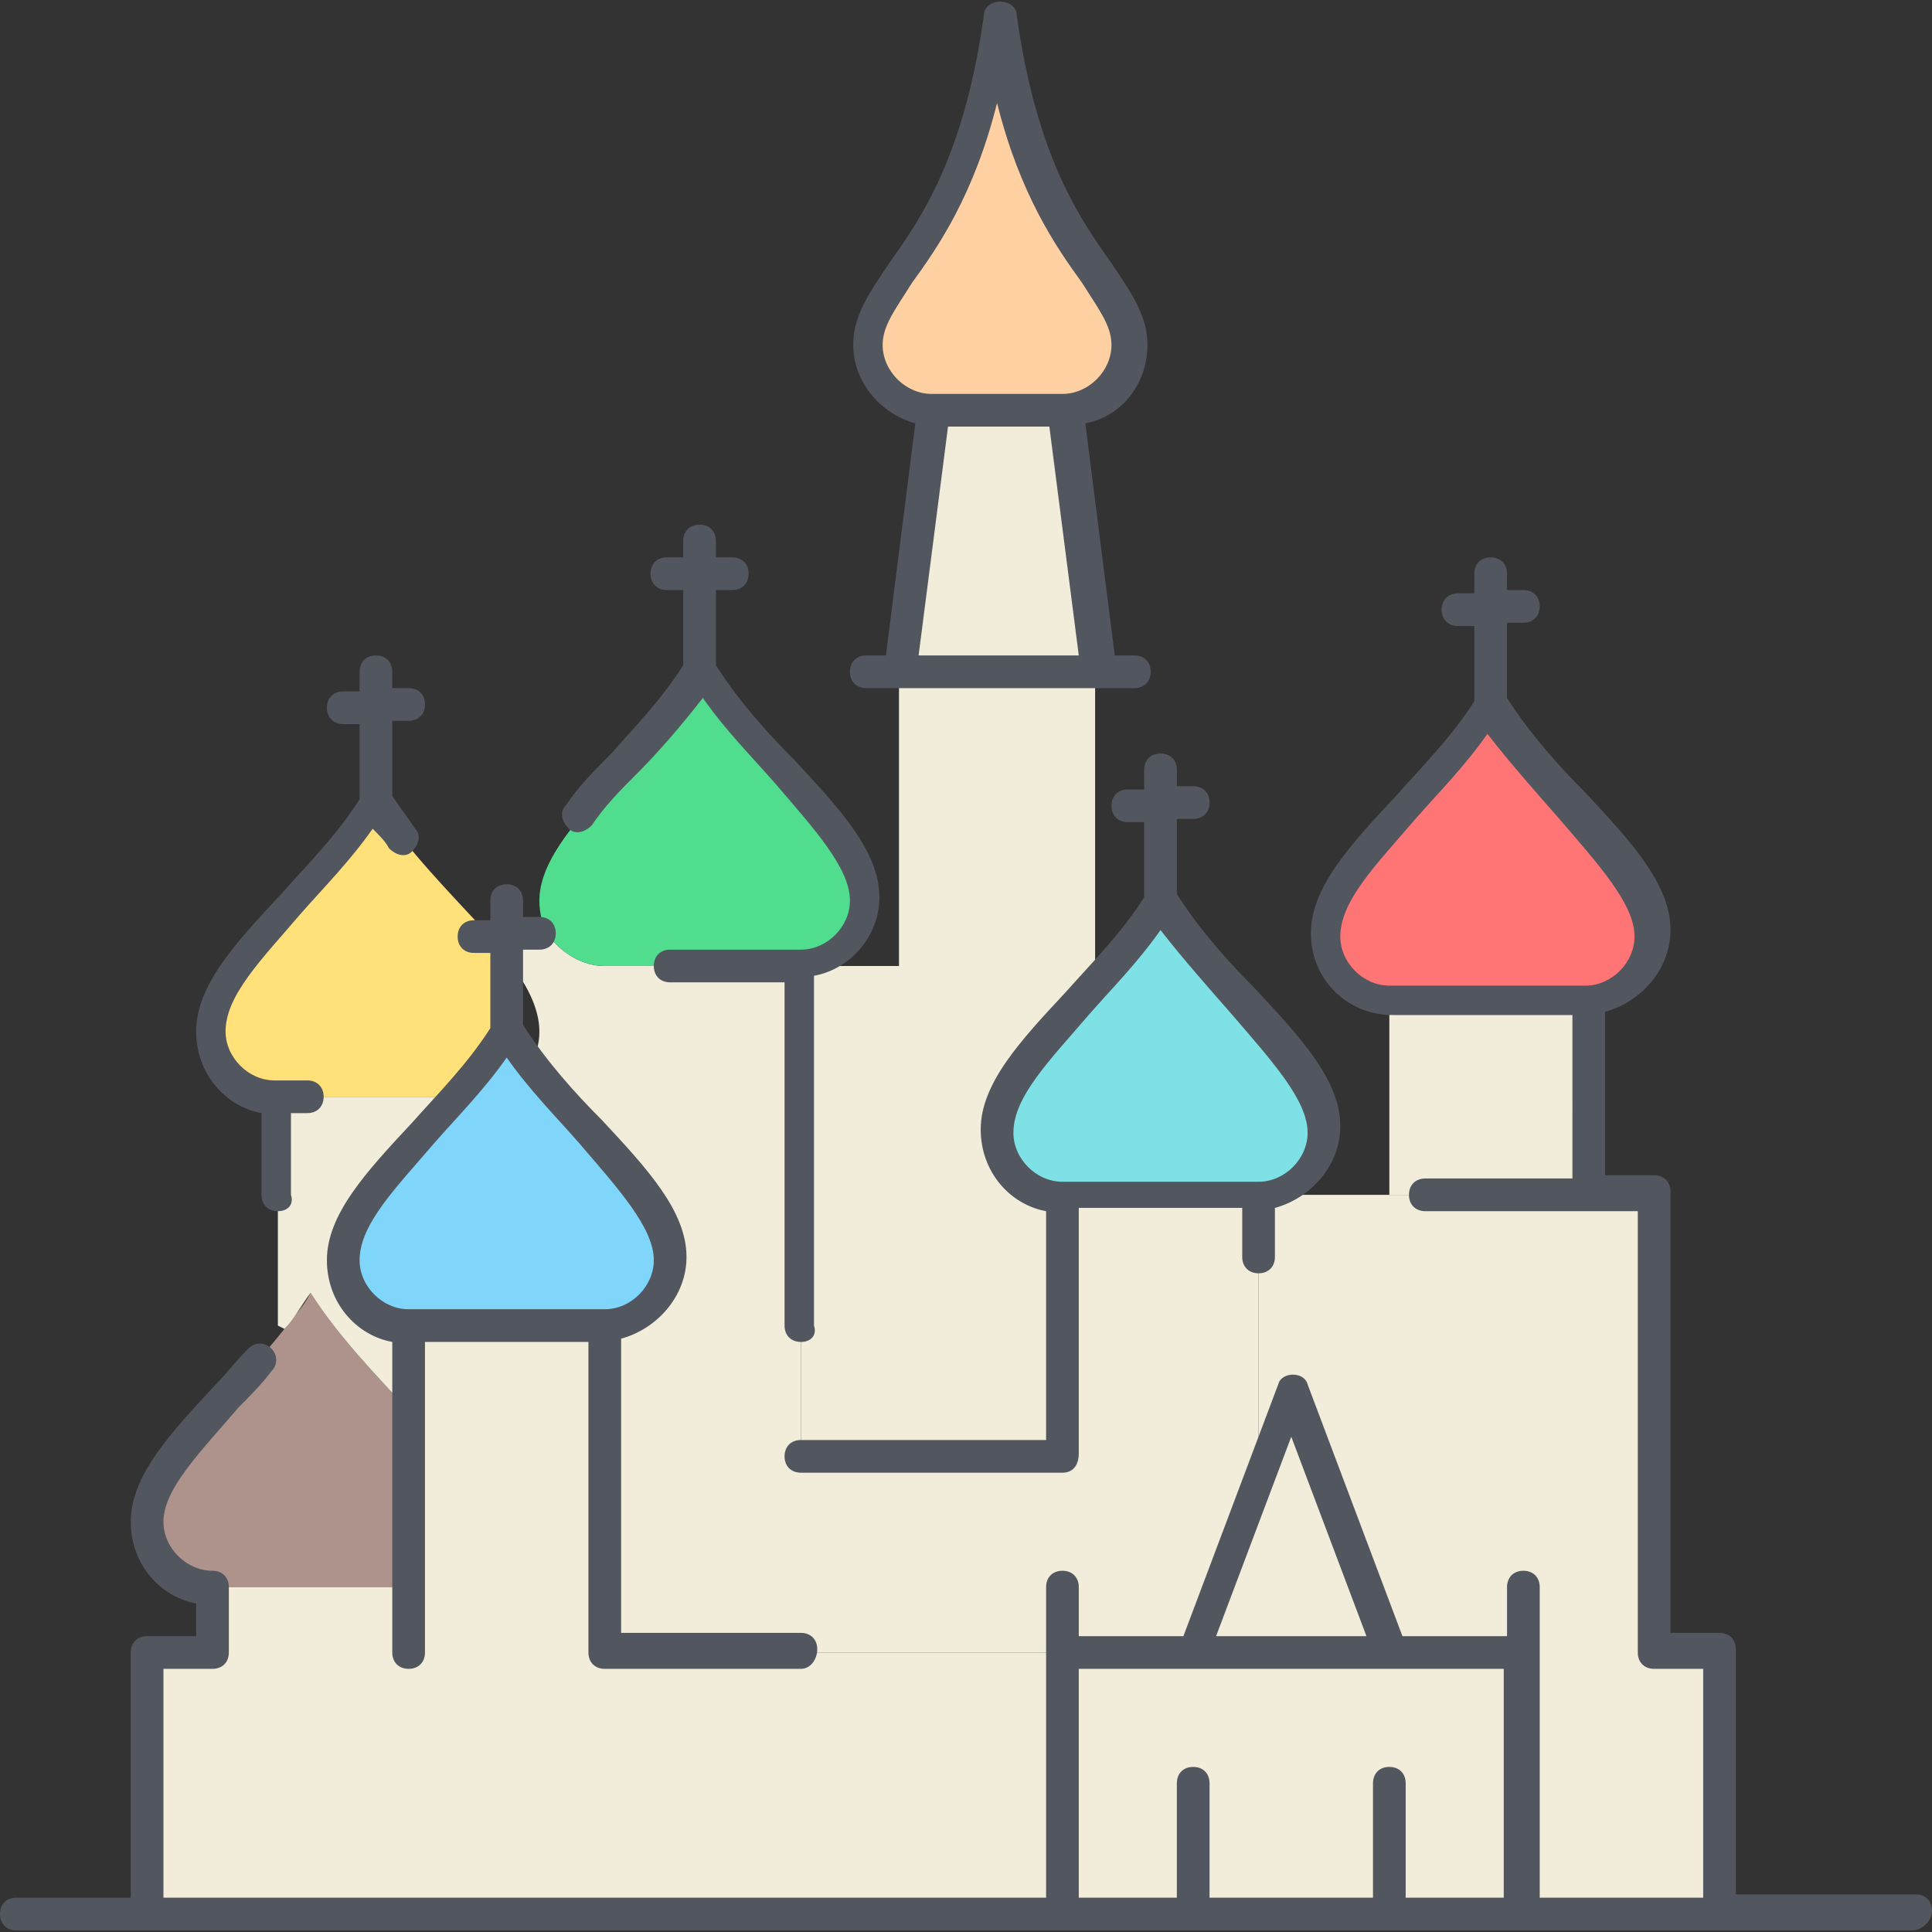 <?xml version="1.0" encoding="iso-8859-1"?>
<!-- Uploaded to: SVG Repo, www.svgrepo.com, Generator: SVG Repo Mixer Tools -->
<svg height="800px" width="800px" version="1.1" id="Layer_1" xmlns="http://www.w3.org/2000/svg" xmlns:xlink="http://www.w3.org/1999/xlink" 
	 viewBox="0 0 504.32 504.32" xml:space="preserve">
<rect x="0" y="0" width="504.32" height="504.32" fill="#333333" stroke="none"/>
<g transform="translate(5 1)">
	<g>
		<polygon style="fill:#F2EDDA;" points="332.067,362.093 357.667,430.36 306.467,430.36 325.24,380.013 		"/>
		<polygon style="fill:#F2EDDA;" points="357.667,310.893 408.867,310.893 408.867,259.693 357.667,259.693 		"/>
		<path style="fill:#F2EDDA;" d="M169.933,327.96c0-15.36-20.48-29.867-36.693-51.2c1.707-2.56,2.56-5.12,2.56-8.533
			c0-5.973-3.413-12.8-8.533-18.773v-6.827h8.533l2.56,0.853c3.413,4.267,8.533,7.68,14.507,7.68h51.2v128h68.267v-68.267h51.2
			v68.267l1.707,0.853l-18.773,50.347h-34.133H152.867v-85.333C162.253,345.027,169.933,337.347,169.933,327.96"/>
	</g>
	<path style="fill:#AE938D;" d="M69.24,345.88c2.56-3.413,5.12-5.973,6.827-9.387c7.68,11.947,17.067,21.333,25.6,30.72v46.08h-51.2
		c-9.387,0-17.067-7.68-17.067-17.067C33.4,381.72,53.027,366.36,69.24,345.88"/>
	<g>
		<polygon style="fill:#F2EDDA;" points="391.8,430.36 357.667,430.36 332.067,362.093 325.24,380.013 323.533,379.16 
			323.533,310.893 357.667,310.893 408.867,310.893 425.933,310.893 425.933,430.36 443,430.36 443,498.627 391.8,498.627 		"/>
		<polygon style="fill:#F2EDDA;" points="306.467,498.627 272.333,498.627 272.333,430.36 306.467,430.36 357.667,430.36 
			391.8,430.36 391.8,498.627 357.667,498.627 		"/>
		<path style="fill:#F2EDDA;" d="M101.667,367.213c-8.533-9.387-17.92-18.773-25.6-30.72c-2.56,3.413-4.267,6.827-6.827,9.387
			l-1.707-0.853v-59.733h46.08C99.107,302.36,84.6,315.16,84.6,327.96c0,9.387,7.68,17.067,17.067,17.067V367.213z"/>
		<polygon style="fill:#F2EDDA;" points="272.333,106.093 280.867,174.36 229.667,174.36 238.2,106.093 		"/>
		<path style="fill:#F2EDDA;" d="M280.867,251.16l2.56,1.707c-13.653,15.36-28.16,28.16-28.16,40.96
			c0,9.387,7.68,17.067,17.067,17.067v68.267h-68.267v-128h25.6v-76.8h51.2V251.16z"/>
		<polygon style="fill:#F2EDDA;" points="101.667,413.293 101.667,367.213 101.667,345.027 152.867,345.027 152.867,430.36 
			272.333,430.36 272.333,498.627 33.4,498.627 33.4,430.36 50.467,430.36 50.467,413.293 		"/>
	</g>
	<path style="fill:#FFE079;" d="M127.267,268.227c-3.413,4.267-6.827,8.533-10.24,12.8c-0.853,1.707-2.56,2.56-3.413,4.267h-46.08
		c-9.387,0-17.067-7.68-17.067-17.067c0-17.067,25.6-34.133,42.667-59.733c8.533,12.8,19.627,23.893,29.013,34.133
		c1.707,2.56,4.267,4.267,5.12,6.827V268.227L127.267,268.227z"/>
	<path style="fill:#80D6FA;" d="M133.24,276.76c16.213,21.333,36.693,35.84,36.693,51.2c0,9.387-7.68,17.067-17.067,17.067h-51.2
		c-9.387,0-17.067-7.68-17.067-17.067c0-12.8,14.507-25.6,29.013-42.667c0.853-0.853,2.56-2.56,3.413-4.267
		c3.413-4.267,6.827-8.533,10.24-12.8C128.973,271.64,131.533,274.2,133.24,276.76"/>
	<path style="fill:#FF7474;" d="M425.933,242.627c0,9.387-7.68,17.067-17.067,17.067h-51.2c-9.387,0-17.067-7.68-17.067-17.067
		c0-17.067,25.6-34.133,42.667-59.733C400.333,208.493,425.933,225.56,425.933,242.627"/>
	<path style="fill:#50DD8E;" d="M221.133,234.093c0,9.387-7.68,17.067-17.067,17.067h-51.2c-5.973,0-11.093-3.413-14.507-7.68
		c-1.707-2.56-2.56-5.973-2.56-9.387c0-17.067,25.6-34.133,42.667-59.733C195.533,199.96,221.133,217.027,221.133,234.093"/>
	<path style="fill:#FFD0A1;" d="M289.4,89.027c0,9.387-7.68,17.067-17.067,17.067H238.2c-9.387,0-17.067-7.68-17.067-17.067
		c0-17.067,25.6-25.6,34.133-85.333C263.8,63.427,289.4,71.96,289.4,89.027"/>
	<path style="fill:#7EE1E6;" d="M340.6,293.827c0,9.387-7.68,17.067-17.067,17.067h-51.2c-9.387,0-17.067-7.68-17.067-17.067
		c0-12.8,13.653-24.747,28.16-40.96c5.12-5.973,10.24-11.947,15.36-18.773C315,259.693,340.6,276.76,340.6,293.827"/>
</g>
<path style="fill:#51565F;" d="M499.2,503.893H4.267c-2.56,0-4.267-1.707-4.267-4.267c0-2.56,1.707-4.267,4.267-4.267h29.867v-64
	c0-2.56,1.707-4.267,4.267-4.267h12.8v-8.533c-9.387-1.707-17.067-10.24-17.067-21.333c0-11.947,10.24-23.04,22.187-35.84
	c2.56-2.56,5.12-5.973,8.533-9.387c1.707-1.707,4.267-1.707,5.973,0c1.707,1.707,1.707,4.267,0,5.973
	c-2.56,3.413-5.973,6.827-8.533,9.387c-10.24,11.947-19.627,21.333-19.627,29.867c0,6.827,5.973,12.8,12.8,12.8
	c2.56,0,4.267,1.707,4.267,4.267v17.067c0,2.56-1.707,4.267-4.267,4.267h-12.8v59.733h230.4v-81.067c0-2.56,1.707-4.267,4.267-4.267
	s4.267,1.707,4.267,4.267v12.8h27.307l24.747-65.707c0.853-3.413,6.827-3.413,7.68,0l24.747,65.707h27.307v-12.8
	c0-2.56,1.707-4.267,4.267-4.267s4.267,1.707,4.267,4.267v81.067h42.667v-59.733h-12.8c-2.56,0-4.267-1.707-4.267-4.267v-115.2
	h-55.467c-2.56,0-4.267-1.707-4.267-4.267s1.707-4.267,4.267-4.267h38.4V264.96H363.52c-11.947,0-21.333-9.387-21.333-21.333
	c0-11.947,10.24-23.04,22.187-35.84c6.827-7.68,14.507-15.36,20.48-24.747v-19.627h-4.267c-2.56,0-4.267-1.707-4.267-4.267
	c0-2.56,1.707-4.267,4.267-4.267h4.267v-5.12c0-2.56,1.707-4.267,4.267-4.267c2.56,0,4.267,1.707,4.267,4.267v4.267h4.267
	c2.56,0,4.267,1.707,4.267,4.267s-1.707,4.267-4.267,4.267h-4.267v19.627c5.973,9.387,13.653,17.92,20.48,24.747
	c11.947,12.8,22.187,23.893,22.187,35.84c0,10.24-7.68,18.773-17.067,21.333v42.667h12.8c2.56,0,4.267,1.707,4.267,4.267v115.2h12.8
	c2.56,0,4.267,1.707,4.267,4.267v64h46.933c2.56,0,4.267,1.707,4.267,4.267C504.32,501.333,501.76,503.893,499.2,503.893z
	 M366.933,495.36h25.6v-59.733H281.6v59.733h25.6v-29.867c0-2.56,1.707-4.267,4.267-4.267s4.267,1.707,4.267,4.267v29.867H358.4
	v-29.867c0-2.56,1.707-4.267,4.267-4.267s4.267,1.707,4.267,4.267V495.36z M317.44,427.093h39.253l-19.627-52.053L317.44,427.093z
	 M388.267,191.573c-5.973,8.533-12.8,15.36-18.773,22.187c-10.24,11.947-19.627,21.333-19.627,30.72c0,6.827,5.973,12.8,12.8,12.8
	h51.2c6.827,0,12.8-5.973,12.8-12.8c0-8.533-9.387-18.773-19.627-30.72C401.067,206.933,394.24,199.253,388.267,191.573z
	 M209.067,435.627h-51.2c-2.56,0-4.267-1.707-4.267-4.267v-81.067h-42.667v81.067c0,2.56-1.707,4.267-4.267,4.267
	s-4.267-1.707-4.267-4.267v-81.067c-9.387-1.707-17.067-10.24-17.067-21.333c0-11.947,10.24-23.04,22.187-35.84
	c6.827-7.68,14.507-15.36,20.48-24.747v-19.627h-4.267c-2.56,0-4.267-1.707-4.267-4.267c0-2.56,1.707-4.267,4.267-4.267H128v-5.12
	c0-2.56,1.707-4.267,4.267-4.267c2.56,0,4.267,1.707,4.267,4.267v4.267h4.267c2.56,0,4.267,1.707,4.267,4.267
	c0,2.56-1.707,4.267-4.267,4.267h-4.267v19.627c5.973,9.387,13.653,17.92,20.48,24.747c11.947,12.8,22.187,23.893,22.187,35.84
	c0,10.24-7.68,18.773-17.067,21.333v76.8h46.933c2.56,0,4.267,1.707,4.267,4.267C213.333,433.067,211.627,435.627,209.067,435.627z
	 M106.667,341.76h51.2c6.827,0,12.8-5.973,12.8-12.8c0-8.533-9.387-18.773-19.627-30.72c-5.973-6.827-12.8-13.653-18.773-22.187
	c-5.973,8.533-12.8,15.36-18.773,22.187c-10.24,11.947-19.627,21.333-19.627,30.72C93.867,335.787,99.84,341.76,106.667,341.76z
	 M277.333,384.427h-68.267c-2.56,0-4.267-1.707-4.267-4.267c0-2.56,1.707-4.267,4.267-4.267h64V316.16
	C263.68,314.453,256,305.92,256,294.827c0-11.947,10.24-23.04,22.187-35.84c6.827-7.68,14.507-15.36,20.48-24.747v-19.627H294.4
	c-2.56,0-4.267-1.707-4.267-4.267s1.707-4.267,4.267-4.267h4.267v-5.12c0-2.56,1.707-4.267,4.267-4.267s4.267,1.707,4.267,4.267
	v4.267h4.267c2.56,0,4.267,1.707,4.267,4.267c0,2.56-1.707,4.267-4.267,4.267H307.2v19.627c5.973,9.387,13.653,17.92,20.48,24.747
	c11.947,12.8,22.187,23.893,22.187,35.84c0,10.24-7.68,18.773-17.067,21.333v12.8c0,2.56-1.707,4.267-4.267,4.267
	s-4.267-1.707-4.267-4.267v-12.8H281.6v64C281.6,382.72,279.893,384.427,277.333,384.427z M302.933,242.773
	c-5.973,8.533-12.8,15.36-18.773,22.187c-10.24,11.947-19.627,21.333-19.627,30.72c0,6.827,5.973,12.8,12.8,12.8h51.2
	c6.827,0,12.8-5.973,12.8-12.8c0-8.533-9.387-18.773-19.627-30.72C315.733,258.133,308.907,250.453,302.933,242.773z
	 M209.067,350.293c-2.56,0-4.267-1.707-4.267-4.267v-89.6h-29.867c-2.56,0-4.267-1.707-4.267-4.267c0-2.56,1.707-4.267,4.267-4.267
	h34.133c6.827,0,12.8-5.973,12.8-12.8c0-8.533-9.387-18.773-19.627-30.72c-5.973-6.827-12.8-13.653-18.773-22.187
	c-5.973,7.68-11.947,14.507-17.067,19.627c-4.267,4.267-8.533,8.533-11.947,13.653c-1.707,1.707-4.267,2.56-5.973,0.853
	c-1.707-1.707-2.56-4.267-0.853-5.973c3.413-5.12,7.68-9.387,11.947-13.653c5.973-6.827,12.8-13.653,18.773-23.04v-19.627h-4.267
	c-2.56,0-4.267-1.707-4.267-4.267c0-2.56,1.707-4.267,4.267-4.267h4.267v-4.266c0-2.56,1.707-4.267,4.267-4.267
	s4.267,1.707,4.267,4.267v4.267h4.267c2.56,0,4.267,1.707,4.267,4.267c0,2.56-1.707,4.267-4.267,4.267h-4.267v19.627
	c5.973,9.387,13.653,17.92,20.48,24.747c11.947,12.8,22.187,23.893,22.187,35.84c0,10.24-7.68,18.773-17.067,20.48v91.307
	C213.333,348.587,211.627,350.293,209.067,350.293z M72.533,316.16c-2.56,0-4.267-1.707-4.267-4.267V290.56
	C58.88,288.853,51.2,280.32,51.2,269.227c0-11.947,10.24-23.04,22.187-35.84c6.827-7.68,14.507-15.36,20.48-24.747v-19.627H89.6
	c-2.56,0-4.267-1.707-4.267-4.267c0-2.56,1.707-4.267,4.267-4.267h4.267v-5.12c0-2.56,1.707-4.267,4.267-4.267
	s4.267,1.707,4.267,4.267v4.267h4.267c2.56,0,4.267,1.707,4.267,4.267c0,2.56-1.707,4.267-4.267,4.267H102.4v19.627
	c1.707,2.56,4.267,5.973,5.973,8.533c1.707,1.707,0.853,4.267-0.853,5.973s-4.267,0.853-5.973-0.853
	c-0.853-1.707-2.56-3.413-4.267-5.12c-5.973,8.533-12.8,15.36-18.773,22.187c-10.24,11.947-19.627,21.333-19.627,30.72
	c0,6.827,5.973,12.8,12.8,12.8h8.533c2.56,0,4.267,1.707,4.267,4.267c0,2.56-1.707,4.267-4.267,4.267h-4.267v21.333
	C76.8,314.453,75.093,316.16,72.533,316.16z M285.867,179.627L285.867,179.627h-51.2l0,0h-8.533c-2.56,0-4.267-1.707-4.267-4.267
	c0-2.56,1.707-4.267,4.267-4.267h5.12l7.68-60.587c-9.387-2.56-16.213-11.093-16.213-20.48c0-7.68,4.267-13.653,9.387-21.333
	c8.533-11.947,19.627-28.16,24.747-64.853c0-1.707,1.707-3.413,4.267-3.413s4.267,1.707,4.267,3.413
	c5.12,36.693,16.213,52.907,24.747,64.853c5.12,7.68,9.387,13.653,9.387,21.333c0,10.24-6.827,18.773-16.213,20.48l7.68,60.587h5.12
	c2.56,0,4.267,1.707,4.267,4.267c0,2.56-1.707,4.267-4.267,4.267H285.867L285.867,179.627z M239.787,171.093H281.6l-7.68-59.733
	h-26.453L239.787,171.093z M243.2,102.827h34.133l0,0c6.827,0,12.8-5.973,12.8-12.8c0-5.12-3.413-9.387-7.68-16.213
	c-6.827-9.387-16.213-23.04-22.187-46.933c-5.973,23.893-15.36,37.547-22.187,46.933c-4.267,6.827-7.68,11.093-7.68,16.213
	C230.4,96.853,236.373,102.827,243.2,102.827L243.2,102.827z"/>
</svg>